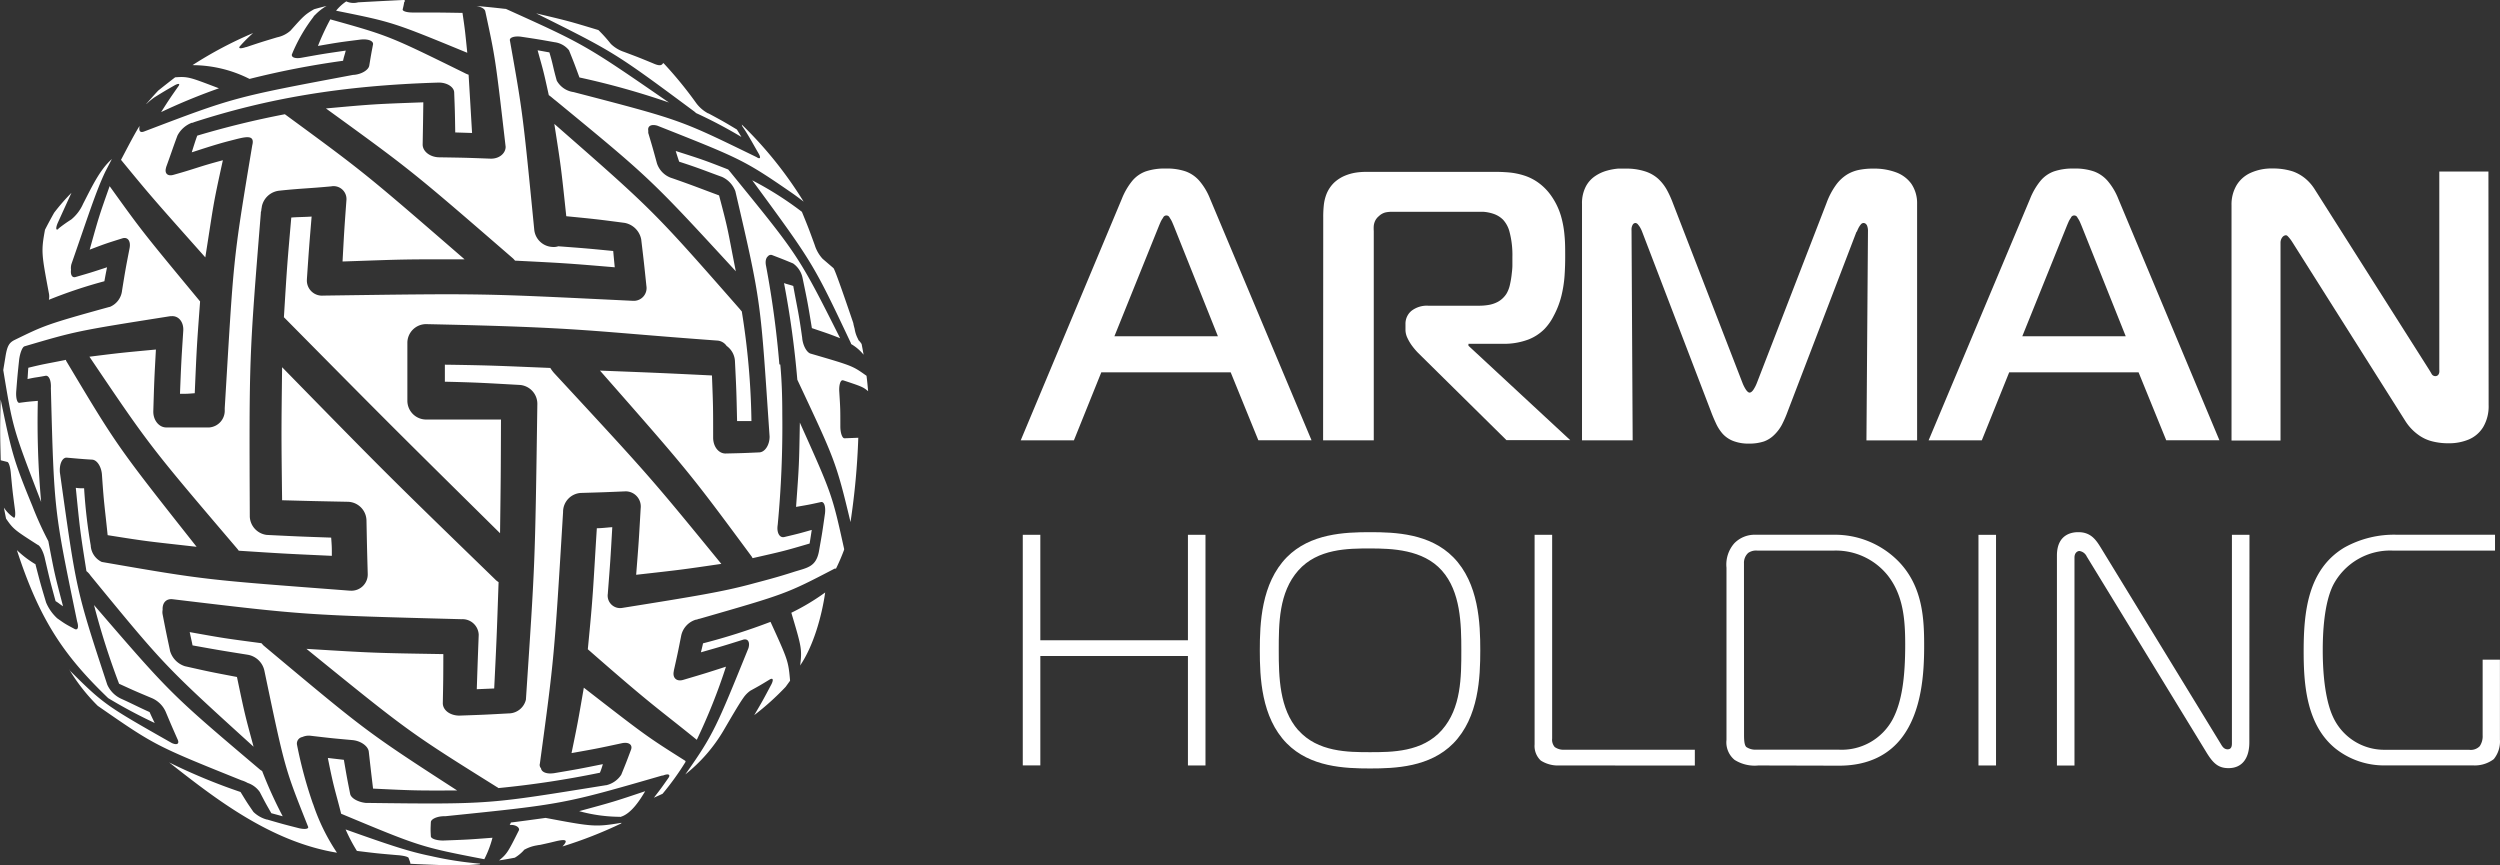 <svg xmlns="http://www.w3.org/2000/svg" viewBox="0 0 376.01 130.11"><rect x="0" y="0" width="376.01" height="130.11" fill="#333333" stroke="none"/><defs><style>.cls-1,.cls-2{fill:#fff;}.cls-1{fill-rule:evenodd;}</style></defs><title>Logo_white</title><g id="Слой_2" data-name="Слой 2"><g id="_1" data-name="1"><path class="cls-1" d="M60.8.29l0,0c-.09.52-.09.52-.24,1.14h0c0,.28.73.48,1.73.45,3.63,0,3.63,0,7.27.06.37,2.53.37,2.53.72,6C59.08,3.33,59.08,3.33,50.55,1.61A6.83,6.83,0,0,1,52.08.21a2.66,2.66,0,0,0,1.79.14c2.8-.15,5.05-.27,7-.36l0,.29Zm39,9.21a59.52,59.52,0,0,1,4.83,5.89,5.35,5.35,0,0,0,1.89,1.67l.05,0c2.24,1.21,2.24,1.21,4.26,2.42.35.56.35.56.68,1.12A70.63,70.63,0,0,0,104.68,17a2.15,2.15,0,0,0-.23-.21c-12-8.9-12-8.9-23.81-14.78C85.5,3.16,85.5,3.16,90,4.52A21,21,0,0,1,91.87,6.6a5.19,5.19,0,0,0,2,1.21h0c2.23.84,2.23.84,4.32,1.7,1,.45,1.32.35,1.53,0Zm28.54,39.13c.05.26.13.57.2.82a4.77,4.77,0,0,0,.55,1.61c0,.07,0,.07,0,.07a3.3,3.3,0,0,1,.5.61c.11.54.2,1.07.3,1.61a6.84,6.84,0,0,0-1.87-1.6l-.06-.18c-5.67-12-5.68-12-14.82-24.45a50.32,50.32,0,0,1,7.47,4.74c1,2.45,1,2.45,1.93,5a5.45,5.45,0,0,0,1.18,2.06h0l1.64,1.41c.28.31,2.25,6.13,3,8.32Zm2,7.9c-2.14-1.51-2-1.47-8.37-3.33-.59-.12-1.18-1.15-1.31-2.28,0,0,0,0,0-.06-.56-4-.65-4-1.35-7.85-.4-.15-1-.28-1.39-.43a140.05,140.05,0,0,1,2,14.53c5.59,11.91,5.81,12.23,8,21.41a109.22,109.22,0,0,0,1.17-12.68l-2.05.08c-.36.05-.65-.81-.65-1.79v-.06c0-2.57,0-2.57-.16-5.14-.07-1,.18-1.81.53-1.73h.05c2.77.92,3,1,3.76,1.64-.07-.76-.14-1.53-.24-2.29Zm-10,43.63c.31-2.53.22-2.83-1.32-8a33.83,33.83,0,0,0,5.09-3.05c-.52,3.66-1.81,8.14-3.78,11Zm-1.52,2.24-.66.91a39.9,39.9,0,0,1-4.72,4.25c1.29-2.2,1.29-2.2,2.6-4.67.34-.7.21-1-.34-.65-1.38.84-1.38.84-2.85,1.65a4.28,4.28,0,0,0-1.06,1.09c-.66.92-2,3.24-2.92,4.81a24,24,0,0,1-5.8,6.69c4.25-6,4.71-7.2,9.5-19,.27-.94-.11-1.53-.89-1.24h0c-3,.94-3,.94-6.26,1.87.17-.68.17-.68.32-1.35a93.81,93.81,0,0,0,10.15-3.23c2.62,5.74,2.68,5.87,2.94,8.83ZM93.26,122.85a23.32,23.32,0,0,1-6.15-.85c5.19-1.41,5.19-1.41,9.93-3-.7,1.17-2.09,3.46-3.78,3.88Zm.17,1a65.13,65.13,0,0,1-8.83,3.46c.94-1,.5-1.15-1.13-.75-.78.19-.9.22-2.22.51a4.5,4.5,0,0,0-.51.08,5.7,5.7,0,0,0-1.78.6c-.12.05-.18.1-.17.13h0A5.93,5.93,0,0,1,77.43,129q-1.18.23-2.37.41c1.21-1,1.34-1.24,3-4.56.1-.37-.45-.85-1.4-.77a1.94,1.94,0,0,0,.18-.37c1.29-.16,2.8-.36,5.18-.69.06,0,.06,0,.07,0,7,1.32,7.44,1.39,11.38.73Zm-21.27,6.13a41.45,41.45,0,0,1-6.09.12c-1.69-.06-3.13-.12-4.4-.19l0,0,.07-.05c-.11-.35-.11-.35-.28-.8,0-.19-.81-.39-1.78-.45-3-.26-3-.26-6-.63a25,25,0,0,1-1.7-3.23c6.9,2.46,9.63,3.35,12.82,4a52.63,52.63,0,0,0,7.43,1.15l-.07.08ZM10.41,100.76c5.2,5.19,5.6,5.42,15.44,11h0c.82.36,1.19.09.83-.62-.86-1.95-.86-1.95-1.77-4.11a4,4,0,0,0-2-2c-2.64-1.11-2.64-1.11-5-2.19A111.8,111.8,0,0,1,14.14,91c11.52,13.37,11.52,13.37,25,24.78l.29.19a64.71,64.71,0,0,0,3.09,6.8l-1.71-.46c-.85-1.48-.85-1.48-1.74-3.19a3.58,3.58,0,0,0-1.82-1.36,4.38,4.38,0,0,0-.94-.4c-13-5.23-13-5.23-21.61-11.2a28.12,28.12,0,0,1-4.27-5.43ZM.91,78c-.11-.55-.22-1.1-.32-1.65a5.36,5.36,0,0,0,1.47,1.5h0c.22.15.3-.46.17-1.34-.34-2.6-.34-2.6-.59-5.21h0c-.07-1-.31-1.77-.53-1.82l-1-.25C0,64.65,0,64.65.1,60.08c1.63,7.83,1.87,9,4.76,16a51,51,0,0,0,2.41,5.31c1,5.23.93,4.86,2.21,9.79-.45-.27-.72-.54-1.12-.76-.84-3.09-.84-3.09-1.6-6.36-.2-1-.71-2-1.1-2.12C2.27,79.77,2,79.6.91,78ZM6.76,34.57Q7.42,33.28,8.14,32a30.52,30.52,0,0,1,2.61-3c-1,2.18-1,2.18-2.08,4.56-.32.78-.26,1.17.12.87l0-.05a21.73,21.73,0,0,1,1.93-1.37,6.36,6.36,0,0,0,1.78-2.36c1.23-2.37,2.47-5.1,4.33-6.73-.34.64-.66,1.27-1,1.92-1.42,3-2.54,6.57-5.08,13.86a2.2,2.2,0,0,0-.07.88c-.1.8.2,1.24.7,1.08,0-.05,0-.05,0,0C13.66,41,13.66,41,16.1,40.2c-.21,1.05-.21,1.05-.4,2.1a71.55,71.55,0,0,0-8.35,2.79,2.34,2.34,0,0,0,0-1c-1.11-5.92-1.18-6.29-.58-9.55ZM22,15.63c.53-.61,1.12-1.28,1.79-2q1.25-1,2.55-2c2-.15,2.23,0,6.59,1.65a90.89,90.89,0,0,0-8.7,3.58c1.28-2,1.28-2,2.56-3.83.37-.47.09-.53-.54-.19-1.53.88-1.53.88-3,1.79a9.28,9.28,0,0,0-1.21,1l-.05,0ZM28.95,9.8a19.09,19.09,0,0,1,8.58,2.07A129.46,129.46,0,0,1,51.6,9.14c.1-.55.28-1,.4-1.53-3.31.48-3.31.48-6.57,1.06-1.05.21-1.73-.05-1.49-.6C44,8,44,8,44,7.94a24.71,24.71,0,0,1,3.17-5.43s0-.11.15-.19A7.88,7.88,0,0,1,49.12.89c-.63.16-1.26.32-1.88.5-1.36.78-1.63,1.07-3.55,3.22a4.3,4.3,0,0,1-2,1c-2.39.72-2.39.72-4.64,1.47l-.06,0c-.79.28-1.18.22-.92-.11a22.53,22.53,0,0,1,2-2A60,60,0,0,0,28.95,9.8ZM111.65,19c.84,1.18,1.77,2.93,2.45,4.09.39.68.22.9-.33.53h0c-11.52-5.6-11.11-5.51-27.5-9.77a3.42,3.42,0,0,1-2.53-1.72v0c-.65-2.33-.51-2.24-1.11-4.25-.71-.12-1.12-.21-1.77-.31.88,3.18.83,2.86,1.68,6.74.36.24.73.6,1,.79C97.83,26.85,97.83,26.85,110.67,40.8c-1.26-6.33-1-5.69-2.52-11.41-2.84-1.05-3.71-1.42-7-2.57a3.48,3.48,0,0,1-2.34-2.24v0c-.62-2.27-.62-2.27-1.25-4.39a.92.92,0,0,1-.05-.49c-.16-.73.42-1.07,1.35-.8,12.42,4.92,13,5.13,20.07,10,.67.46,1.3.93,1.94,1.43a59.76,59.76,0,0,0-9.31-11.6l.08.26Zm-28.27-.31c1,6.39,1,6.39,1.79,13.83,4.48.44,4.48.44,8.77,1A3.12,3.12,0,0,1,96.44,36c.41,3.45.41,3.45.78,7a1.92,1.92,0,0,1-2.06,2.24s0,0-.06,0c-23.23-1.12-21.86-1.12-46.5-.78a2.27,2.27,0,0,1-2.44-2.42l0-.07c.33-4.84.33-4.84.71-9.4-.85.07-2.21.07-3.06.15-.63,7.2-.63,7.2-1.11,15l.07.06C58.55,63.74,58.55,63.74,75.21,80.2c.11-8.77.11-8.14.14-17.1l-11.24,0a2.83,2.83,0,0,1-2.84-2.84.33.33,0,0,0,0-.07c0-3.77,0-4.95,0-8.68a2.82,2.82,0,0,1,2.83-2.76c24.16.51,24.21,1.05,43.88,2.48a1.88,1.88,0,0,1,1.31.8,3,3,0,0,1,1.25,2.3c.22,4.46.22,4.46.32,9l2.16,0a112.5,112.5,0,0,0-1.45-16.49,4.17,4.17,0,0,1-.27-.32c-13-14.82-13-14.82-27.91-27.87ZM66.91,54.84c0,.7,0,1.88,0,2.57,5.16.12,6.25.21,11.14.48a2.85,2.85,0,0,1,2.77,2.83c-.35,24.81-.35,23.76-1.72,44.51a2.69,2.69,0,0,1-2.61,2.07c-3.65.2-3.65.2-7.4.33h0c-1.39,0-2.49-.81-2.49-1.87.07-3.56.07-3.56.08-7.38-10.48-.17-10.48-.17-20.59-.79,15.41,12.51,15.41,12.51,28.75,20.85.06,0,.07.06.13.09a145,145,0,0,0,15.26-2.31,10.54,10.54,0,0,0,.44-1.29c-3.62.73-3.62.73-7.4,1.37h-.05c-1,.14-1.78-.17-1.85-.75a.71.71,0,0,1-.17-.7C83.36,98.92,83.36,98.92,84.69,77a.19.19,0,0,1,0-.08,2.84,2.84,0,0,1,2.68-2.78c3.43-.1,3.43-.1,6.74-.24a2.28,2.28,0,0,1,2.25,2.55c-.29,5.08-.29,5.08-.68,10,6.8-.76,6.8-.76,12.81-1.64C97.78,71.71,97.78,71.71,83.32,56.09a5.7,5.7,0,0,1-.55-.75c-7.4-.3-8.66-.39-15.86-.49ZM89.77,79.45c.71,0,1.61-.12,2.32-.16-.29,5.07-.29,5.07-.67,9.95,0,0,0,0,0,.05a1.87,1.87,0,0,0,2.12,2.15c11.17-1.78,15.13-2.45,19.24-3.54,1.92-.52,3.88-1,6.63-1.89,2-.63,3.31-.72,3.76-3.07.5-2.82.5-2.82.91-5.71.13-1.08-.14-1.86-.64-1.71-1.73.38-1.73.38-3.71.72.46-6.34.46-6.34.57-12.68,4.85,10.8,4.85,10.8,6.66,19a.64.64,0,0,0,0,.12,30.1,30.1,0,0,1-1.22,2.84s-.11,0-.2,0c-7.28,3.79-7.28,3.79-20.31,7.54a1.35,1.35,0,0,0-.41.13l-.12,0a3.2,3.2,0,0,0-2.25,2.44c-.53,2.68-.53,2.68-1.1,5.22,0,0,0,0,0,.06-.24,1,.36,1.63,1.36,1.36,3.38-1,3.38-1,6.48-2a88.27,88.27,0,0,1-4.39,11c-6.17-5-6.36-4.83-16.39-13.62.85-8.68.76-8.73,1.36-18.27ZM117.22,54.8a144.06,144.06,0,0,0-2-14.79c-.16-.73,0-1.24.28-1.46a.56.56,0,0,1,.69-.16c1.61.62,1.61.62,3.09,1.23a3.54,3.54,0,0,1,1.44,2.24c.76,3.66.76,3.66,1.39,7.49,2.49.85,2.31.76,4.25,1.52C120,38.2,120,38.37,109.75,25.76l-.23-.27c-3.73-1.45-3.73-1.45-7.89-2.78.17.56.31,1,.52,1.61,3.1,1,3.87,1.36,6.45,2.29a3.86,3.86,0,0,1,2,2.14c4,17.15,3.76,16.51,5.15,36.92,0,1.27-.71,2.34-1.55,2.37-2.45.11-2.45.11-5.09.17h0c-1,0-1.86-1-1.85-2.43,0-4.63,0-4.63-.18-9.31-7.84-.38-7.84-.38-16.84-.73,13.48,15.34,13.48,15.34,22.84,28l.11.21c4.76-1.08,4.76-1.08,8.58-2.2.16-1,.16-1,.32-2.05-1.93.55-1.93.55-4.12,1.07h0c-.71.18-1.19-.65-1-1.83a156.71,156.71,0,0,0,.69-16.63c0-2.51-.07-5-.3-7.48ZM20.82,19.21c-.68,1.14-1.29,2.3-2.62,4.83,4.53,5.51,4.53,5.51,12.68,14.67,1.32-8.36,1.05-7.36,2.64-14.61-3.75,1-3.94,1.22-7.41,2.19-.9.27-1.4-.22-1.13-1.08,0,0,0,0,0-.05.75-2.05,1-2.87,1.71-4.77a4.06,4.06,0,0,1,2.15-1.92l.11,0,.34-.13C39.94,14.91,51.08,12.86,66,12.42c1.25,0,2.26.66,2.31,1.45.11,2.87.11,2.87.16,6.05L71,20c-.28-4.75-.28-4.75-.52-8.76a3.87,3.87,0,0,1-.62-.27C58.5,5.38,58.5,5.38,49.68,2.91a37.67,37.67,0,0,0-1.86,4C51,6.36,51,6.36,54.25,5.95c1.13-.12,1.9.2,1.86.7h0c-.29,1.52-.29,1.52-.57,3.21-.1.66-1.15,1.3-2.3,1.4l-.11,0C35.2,14.63,35.2,14.63,21.72,19.76c-.84.34-.81-.34-.72-.82l-.18.27Zm42.82-3.82c-7.42.27-7.42.27-14.62.92,12.88,9.34,12.88,9.34,28.13,22.55a3.41,3.41,0,0,1,.31.34c7.7.39,7.7.39,15,1-.12-1.24-.12-1.24-.23-2.45-4-.39-4-.39-8.26-.71a2.17,2.17,0,0,1-.9.1,2.88,2.88,0,0,1-2.71-2.53C78.63,17,78.63,17,76.7,6.13v0c-.15-.48.64-.74,1.66-.61,2.59.39,2.59.39,5.06.83a3.32,3.32,0,0,1,2.16,1.21c.76,1.89.76,1.89,1.57,4.09a117.43,117.43,0,0,1,13.46,3.77C88,6.72,88,6.72,76.07,1.33l-.12,0C73.72,1.08,72.84,1,71.66.9c.4.08,1.22.29,1.33.81,1.51,7,1.52,7,3.06,20.37,0,1-1,1.85-2.34,1.78-3.79-.14-3.79-.14-7.61-.2h0c-1.39,0-2.53-.87-2.53-1.92.06-3.33.06-3.33.1-6.35ZM42.85,17.18A135.28,135.28,0,0,0,29.67,20.4c-.22.55-.67,2-.83,2.51.31-.08,3.37-1.14,5.76-1.74,2.11-.53,3.81-1.12,3.34.69-3,18-2.76,16.72-4.14,39.55a2,2,0,0,1,0,.22,2.53,2.53,0,0,1-2.32,2.66c-3.31,0-3.31,0-6.43,0H25c-1.09,0-2-1.11-1.94-2.5.14-4.64.14-4.64.39-9.22-5.44.51-5.44.51-10,1.08,9.05,13.41,9.05,13.41,22.18,28.82a3.83,3.83,0,0,1,.28.36c6.79.44,6.79.44,14,.77,0-1.36,0-1.36-.1-2.74-4.88-.17-4.88-.17-9.58-.4,0,0,0,0-.06,0a2.9,2.9,0,0,1-2.6-2.76c-.1-23.89-.1-23.89,1.66-45.63,0-.11,0-.22.06-.32a4.2,4.2,0,0,1,.09-.63s0,0,0-.06A3,3,0,0,1,42,28.68c3.18-.34,4.53-.34,7.81-.65a1.94,1.94,0,0,1,2.3,2c-.33,4.51-.33,4.51-.59,9.3C61.26,39,59.9,39,69.87,39c-15-13-15-13-27-21.8Zm-.42,38.06c-.12,10-.12,10,0,20,4.86.13,4.86.13,9.88.23a2.87,2.87,0,0,1,2.81,2.8c.08,4.11.08,4.11.19,8.1a2.45,2.45,0,0,1-2.61,2.47h-.08c-21.91-1.67-21.46-1.57-37.31-4.32a2.91,2.91,0,0,1-1.66-2.4s0,0,0-.06a78.9,78.9,0,0,1-1-8.62c-.45,0-.81,0-1.25-.07.64,6.43.64,6.43,1.6,12.53a2.82,2.82,0,0,1,.61.66c11.18,13.63,11.18,13.63,24.53,25.75-1.32-4.87-1.32-4.87-2.5-10.49-4.06-.77-4.06-.77-7.83-1.62a3.41,3.41,0,0,1-2.25-2.35s0,0,0-.05c-.56-2.62-.56-2.62-1.1-5.38a1.82,1.82,0,0,1,0-.7C24.4,90.66,25,90,26,90.13c19.86,2.38,19.86,2.38,43.42,3A2.44,2.44,0,0,1,72,95.47c-.16,4.24-.16,4.24-.29,8.19l2.62-.11c.37-7.56.37-7.56.66-16a2.23,2.23,0,0,1-.51-.4C58.25,71.4,58.25,71.4,42.44,55.24Zm60.64,59.19c-5.85-3.7-5.85-3.7-15.26-11-.91,5.28-.91,5.28-1.85,9.84,3.87-.69,3.87-.69,7.54-1.48,1-.23,1.68.18,1.42.94-.75,2-.75,2-1.48,3.79a3.69,3.69,0,0,1-2.26,1.58l-.06,0C73.45,120.93,74,121,55,120.76c-1.14-.12-2.19-.7-2.33-1.33v0c-.48-2.41-.48-2.41-.95-5.15L49.31,114c.93,4.7,1.07,4.7,2,8.39,11.86,4.95,12,5,21.53,6.84A15.63,15.63,0,0,0,74.07,126c-3.65.28-3.65.28-7.42.42-1,0-1.85-.28-1.85-.65v0c-.05-1-.05-1,0-2.09,0-.49.94-.91,2-.92H67c17.69-1.81,17.69-1.81,32.6-6.12l.12,0c.77-.31,1.17-.17.83.34-1.1,1.57-1.1,1.57-2.2,3l1.3-.59a41.45,41.45,0,0,0,3.47-4.82v0Zm-56,6.47a65,65,0,0,1-2.39-8.84,1,1,0,0,1,.79-1.21,2.4,2.4,0,0,1,1.32-.18c3.07.36,3.07.36,6.18.64,1.27.1,2.43.91,2.5,1.78.33,2.93.33,2.93.64,5.52,6.28.3,6.28.3,12.65.28C55,110,54.9,109.85,39.63,97.08l-.31-.34C33.72,96,33.72,96,28.53,95.07c.16.75.29,1.29.43,2,4,.72,4,.72,8.26,1.4a3.09,3.09,0,0,1,2.54,2.38c3.15,15.07,3.1,14.71,6.57,23.47.16.34-.41.46-1.34.25-2.47-.63-2.47-.63-4.81-1.31l-.06,0a4.64,4.64,0,0,1-2-1.14c-.95-1.38-.95-1.38-1.94-3a87.28,87.28,0,0,1-10.74-4.45c7,5.5,15.27,11.94,25.24,13.58a30.41,30.41,0,0,1-3.59-7.33ZM5.29,84.84a15.23,15.23,0,0,1-2.75-2.1C6,93.39,9.73,98.71,16.27,105a74.91,74.91,0,0,0,7,3.74c-.34-.7-.45-.92-.77-1.64-1.82-.82-2.49-1.2-4.26-2a4.22,4.22,0,0,1-2.11-2.13C11.38,88.53,11.49,88.76,9,71V70.9c-.06-1.19.4-2.07,1-2.07,1.65.14,2,.19,3.81.3.78,0,1.47,1.09,1.53,2.36.31,4.55.4,4.59.85,9,6.29,1,5.83.9,13.38,1.75-11.94-15.11-11.94-15.11-19.64-28l0-.12c-3.43.69-3.07.56-5.67,1.19-.06.62-.06,1-.12,1.7,1.4-.31,1-.17,2.7-.49.52-.1.88.71.81,1.87.49,18.7.49,18.3,3.95,35.08.28.89.1,1.42-.45,1.09C9.8,93.84,9.8,93.84,8.61,93h0a6.77,6.77,0,0,1-1.68-2.39c-.84-2.81-.84-2.81-1.62-5.82Zm.9-9.33a134.54,134.54,0,0,1-.5-15.22c-1.52.13-1.52.13-2.8.3-.31,0-.52-.73-.45-1.73h0c.19-2.39.19-2.39.44-4.77.13-1,.48-1.9.8-2h0c7.85-2.31,7.85-2.31,21.9-4.53l.17,0c1.1-.12,1.92.88,1.81,2.24-.3,4.67-.3,4.67-.49,9.43,1.1,0,1.1,0,2.22-.09.3-7,.3-7,.8-13.74,0-.05,0-.05,0-.07C21.38,34.81,21.38,34.81,16.49,28c-1.6,4.53-1.6,4.53-3,9.55,2.34-.89,2.34-.89,4.91-1.7.83-.26,1.31.43,1.08,1.53-.6,3.1-.6,3.1-1.12,6.3a3,3,0,0,1-1.84,2.48s0,0-.05,0C6.89,48.8,6.58,49,2.24,51.11c-.86.42-1.16.89-1.43,2.6L.49,55.66C1.94,64.45,1.94,64.45,6.19,75.5Z"/><path class="cls-1" d="M279.27,34.87c.06-.16.14-.35.24-.55a2.85,2.85,0,0,1,.35-.54.57.57,0,0,1,.39-.24.6.6,0,0,1,.29.07.73.73,0,0,1,.28.34,2.11,2.11,0,0,1,.13.81l-.23,31.48h7.62V30.65a5.18,5.18,0,0,0-.86-3,4.92,4.92,0,0,0-2.31-1.73,9.32,9.32,0,0,0-3.36-.56,10.45,10.45,0,0,0-2.08.17,5.6,5.6,0,0,0-1.91.71,6,6,0,0,0-1.68,1.58,11.19,11.19,0,0,0-1.43,2.73l-10.45,27a5.33,5.33,0,0,1-.55,1.08c-.19.27-.38.41-.55.42s-.36-.15-.55-.42a5.34,5.34,0,0,1-.55-1.08l-10.45-27a15.39,15.39,0,0,0-.91-2,6.73,6.73,0,0,0-1.29-1.65,5.39,5.39,0,0,0-2-1.13,9.11,9.11,0,0,0-2.93-.41c-.24,0-.62,0-1.13,0a9.21,9.21,0,0,0-1.67.31,6,6,0,0,0-1.77.82,4.28,4.28,0,0,0-1.4,1.57,5.42,5.42,0,0,0-.57,2.57V66.23h7.62l-.17-31.48a3.69,3.69,0,0,1,0-.39,1.41,1.41,0,0,1,.17-.55.49.49,0,0,1,.44-.27.57.57,0,0,1,.37.24,2.9,2.9,0,0,1,.37.54,4.42,4.42,0,0,1,.25.55l10.34,27c.24.65.5,1.25.77,1.83a6.39,6.39,0,0,0,1,1.55,4.21,4.21,0,0,0,1.57,1.07,6.35,6.35,0,0,0,2.4.4,7,7,0,0,0,2.25-.33,4.3,4.3,0,0,0,1.55-1A6.08,6.08,0,0,0,268,63.89a17.3,17.3,0,0,0,.89-2.05l10.34-27Zm10.8,31.36h8L302.19,56h19.46l4.16,10.22h8L318.6,29.9a9.54,9.54,0,0,0-1.6-2.69,5,5,0,0,0-2.1-1.44,8.68,8.68,0,0,0-2.95-.42,8.93,8.93,0,0,0-3,.42,4.75,4.75,0,0,0-2.06,1.44,10.26,10.26,0,0,0-1.56,2.69L290.07,66.23ZM310.8,34.12q.12-.3.29-.69a3.43,3.43,0,0,1,.38-.67.53.53,0,0,1,1,0,3.48,3.48,0,0,1,.38.67q.17.39.29.69l6.58,16.46H304.16l6.64-16.46Zm63.47-8.32h-7.39V55.6a1.83,1.83,0,0,1,0,.38.84.84,0,0,1-.16.4.56.56,0,0,1-.45.19.63.63,0,0,1-.55-.34c-.12-.21-.24-.42-.38-.64L348.17,28.52a6.84,6.84,0,0,0-1.36-1.6,6.2,6.2,0,0,0-2-1.15,9.74,9.74,0,0,0-3-.43,7.64,7.64,0,0,0-3.29.65,4.74,4.74,0,0,0-2.13,1.87,5.67,5.67,0,0,0-.76,3v35.4H343V36.54a1.33,1.33,0,0,1,.3-.89.74.74,0,0,1,.51-.27s.14,0,.29.16a5.43,5.43,0,0,1,.64.82l17,26.91a7.47,7.47,0,0,0,2,2.14,6,6,0,0,0,2.2,1,9.72,9.72,0,0,0,2.37.26,7.62,7.62,0,0,0,3-.57,4.67,4.67,0,0,0,2.16-1.85,6.12,6.12,0,0,0,.83-3.3Z"/><path class="cls-1" d="M153.52,66.23h8L165.64,56h19.46l4.16,10.22h8L182,29.9a9.53,9.53,0,0,0-1.6-2.69,5,5,0,0,0-2.1-1.44,8.67,8.67,0,0,0-2.95-.42,8.92,8.92,0,0,0-3,.42,4.74,4.74,0,0,0-2.06,1.44,10.27,10.27,0,0,0-1.56,2.69L153.52,66.23Zm20.73-32.11q.12-.3.29-.69a3.44,3.44,0,0,1,.39-.67.53.53,0,0,1,1,0,3.48,3.48,0,0,1,.38.67q.17.39.29.69l6.58,16.46H167.61l6.64-16.46ZM199,66.23h7.62V34.75a5.34,5.34,0,0,1,0-.79,2.31,2.31,0,0,1,.21-.75,2.1,2.1,0,0,1,.57-.71,2.21,2.21,0,0,1,.94-.54,4.2,4.2,0,0,1,1.08-.1h12.36c.41,0,.88,0,1.38,0a6.11,6.11,0,0,1,1.52.32,3.71,3.71,0,0,1,1.38.86,4.27,4.27,0,0,1,1,1.92,13.54,13.54,0,0,1,.41,3.69q0,.53,0,1.27c0,.49-.07,1-.13,1.54a14,14,0,0,1-.28,1.53,4.47,4.47,0,0,1-.49,1.2,3.61,3.61,0,0,1-1.24,1.18,4.52,4.52,0,0,1-1.48.5,8.32,8.32,0,0,1-1.43.11h-7.62a3.77,3.77,0,0,0-2.52.78,2.52,2.52,0,0,0-.89,2v.92a2.92,2.92,0,0,0,.32,1.21,6.73,6.73,0,0,0,.73,1.2,10.51,10.51,0,0,0,.86,1l13.28,13.11h9.59L220.86,52v-.29h5.2a10.39,10.39,0,0,0,3.8-.64,7,7,0,0,0,2.41-1.56,8.08,8.08,0,0,0,1.41-2,12.85,12.85,0,0,0,1.16-3,18.18,18.18,0,0,0,.48-3.08q.1-1.53.09-3c0-1,0-2-.1-3a14.93,14.93,0,0,0-.55-3,10.51,10.51,0,0,0-1.38-2.88,8.3,8.3,0,0,0-2-2.07,7.62,7.62,0,0,0-2.2-1.1,10.64,10.64,0,0,0-2.29-.45c-.76-.06-1.5-.09-2.21-.08H205.55a10.5,10.5,0,0,0-1.61.11,7.27,7.27,0,0,0-1.67.47,5.56,5.56,0,0,0-1.57,1,5,5,0,0,0-1.16,1.68,6.48,6.48,0,0,0-.44,1.81,16,16,0,0,0-.08,1.76Z"/><path class="cls-2" d="M181.31,115.13h-2.64V98.67h-22.2v16.45h-2.64V80.44h2.64V96.3h22.2V80.44h2.64Z"/><path class="cls-2" d="M218.58,83.81c3.86,3.92,4.06,10,4.06,14s-.2,10.06-4.06,14c-3.52,3.57-8.7,3.77-12.52,3.77s-9-.2-12.52-3.77c-3.86-3.92-4.06-10-4.06-14s.2-10.06,4.06-14c3.52-3.57,8.7-3.77,12.52-3.77S215.06,80.24,218.58,83.81Zm-23.32,26c2.93,3.32,7.53,3.32,10.8,3.32s7.87,0,10.8-3.32,2.93-8,2.93-12-.1-8.82-2.93-12-7.53-3.32-10.8-3.32-7.87,0-10.8,3.32-2.93,8-2.93,12S192.42,106.6,195.26,109.83Z"/><path class="cls-2" d="M234.53,115.13a4.79,4.79,0,0,1-2.79-.74,3,3,0,0,1-.93-2.43V80.44h2.64v30.63a1.68,1.68,0,0,0,.39,1.29,2.28,2.28,0,0,0,1.47.4h19.6v2.38Z"/><path class="cls-2" d="M264.46,115.13a5.64,5.64,0,0,1-3.57-.84,3.41,3.41,0,0,1-1.22-3V85.39a4.85,4.85,0,0,1,1.17-3.67,4.26,4.26,0,0,1,3.23-1.29h11.64a13.4,13.4,0,0,1,9.83,4c3.72,3.82,3.86,8.82,3.86,12.74S289.1,107,286,111c-1.76,2.28-4.69,4.16-9.39,4.16Zm-2.15-4.56c0,1,.1,1.54.34,1.78a2.46,2.46,0,0,0,1.56.4h12.27a8.7,8.7,0,0,0,8.21-4.61c1.37-2.63,1.86-6.24,1.86-11.15,0-3.72-.25-7.43-2.64-10.46a10,10,0,0,0-8.07-3.72H264.31a2.1,2.1,0,0,0-1.37.35,2,2,0,0,0-.64,1.54Z"/><path class="cls-2" d="M297.57,115.13V80.44h2.64v34.69Z"/><path class="cls-2" d="M338.31,111.66c0,2.28-1,3.87-3.13,3.87-1.56,0-2.35-.74-3.42-2.53L313.86,83.71a1.45,1.45,0,0,0-1.12-.84c-.15,0-.73.15-.73,1v31.27h-2.64V83.56c0-3.47,2.64-3.52,3.23-3.52,1.86,0,2.64,1.14,3.37,2.33l18,29.44c.24.4.49.89,1.08.89s.64-.54.64-.89V80.44h2.64Z"/><path class="cls-2" d="M376,111.26a4.2,4.2,0,0,1-.93,2.92,4.73,4.73,0,0,1-3.08.94H358.75a11.76,11.76,0,0,1-7.48-2.53c-4.4-3.57-4.79-9.71-4.79-14.62,0-5.85.59-12.29,6.11-15.61a15.32,15.32,0,0,1,8-1.93h14.67v2.38h-15.4a9.67,9.67,0,0,0-8.95,5.2c-1.37,2.78-1.56,7.19-1.56,9.76,0,6.49,1.17,9.22,1.52,10a8.47,8.47,0,0,0,7.87,5h12.61a1.87,1.87,0,0,0,1.61-.54,2.66,2.66,0,0,0,.44-1.64V99.22H376Z"/></g></g></svg>
